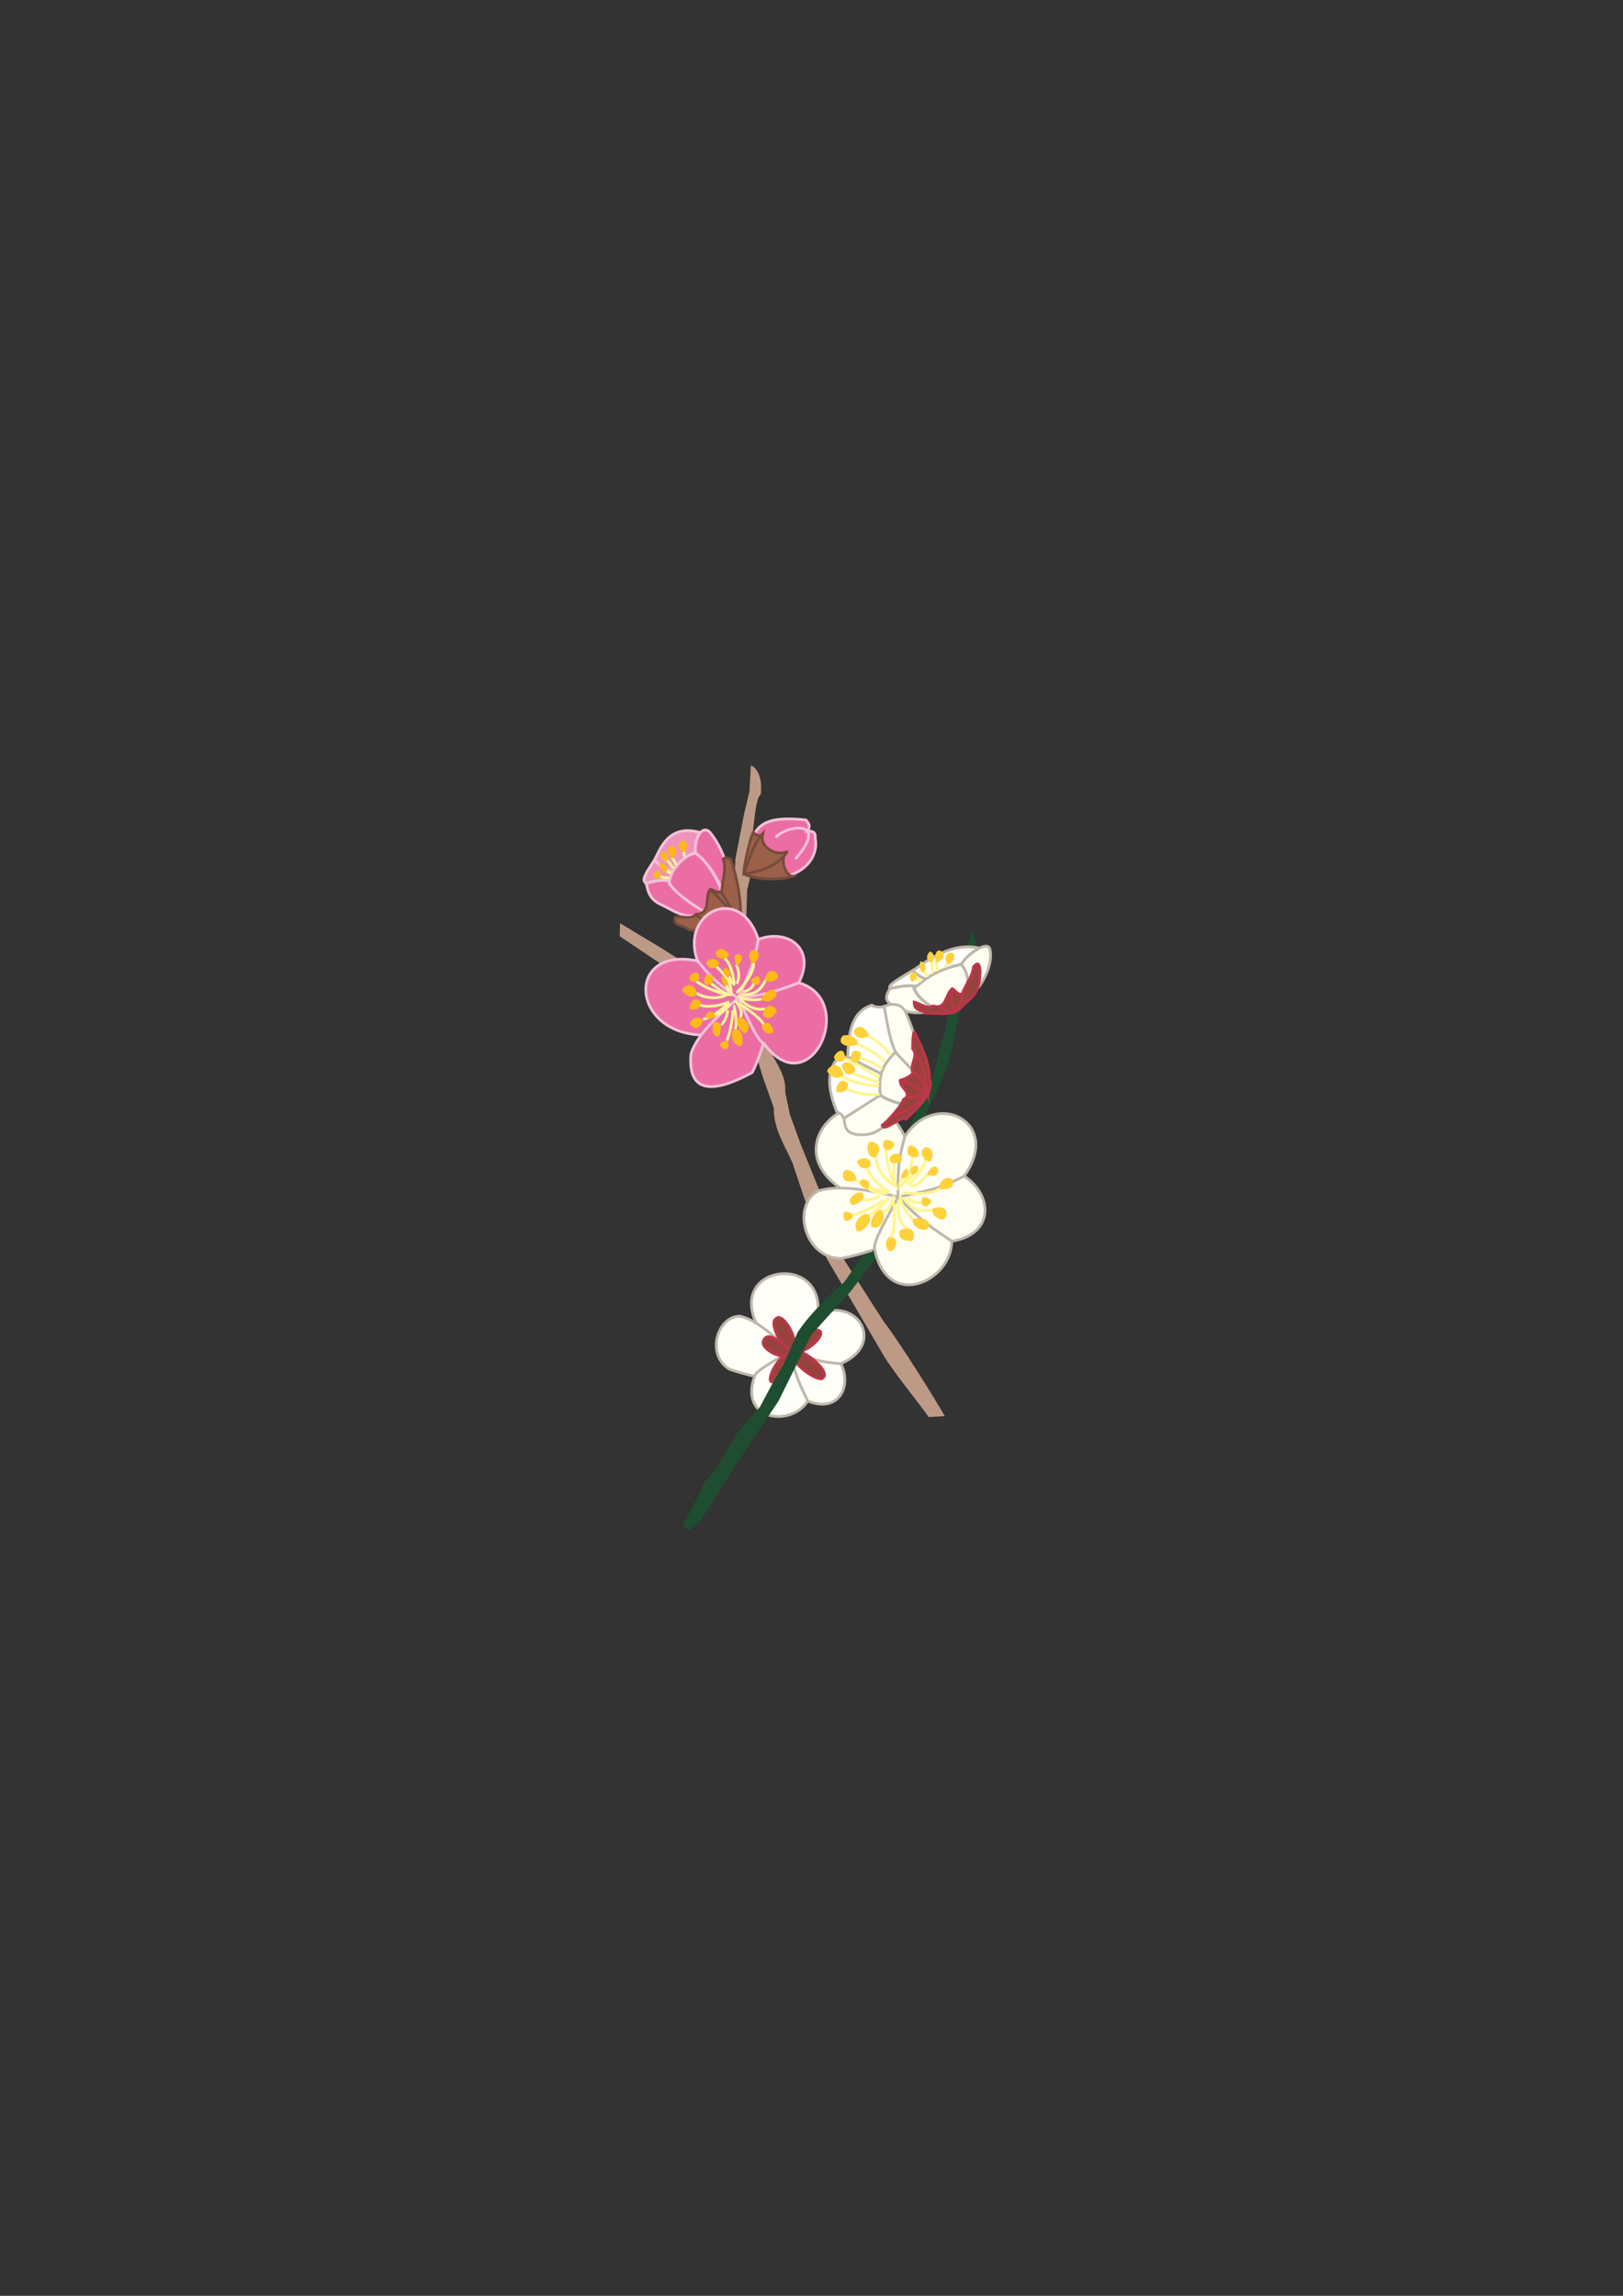 <?xml version="1.0" encoding="utf-8"?>
<!-- Created by UniConvertor 2.0rc4 (https://sk1project.net/) -->
<svg xmlns="http://www.w3.org/2000/svg" height="841.89pt" viewBox="0 0 595.276 841.89" width="595.276pt" version="1.1" xmlns:xlink="http://www.w3.org/1999/xlink" id="56f1f351-f613-11ea-b49a-dcc15c148e23">

<rect x="0" y="0" width="595.276" height="841.89" fill="#333333" stroke="none"/>

<g>
	<g>
		<path style="fill:#bd9a86;" d="M 340.622,519.657 C 338.03,515.769 326.51,501.657 323.702,496.401 L 303.254,461.553 294.974,439.305 290.654,426.417 C 287.414,419.217 283.67,413.673 283.814,406.257 L 279.998,395.601 277.118,386.241 269.63,370.401 255.734,364.065 245.078,355.281 227.294,343.329 227.438,338.577 242.27,347.505 258.038,357.441 266.678,361.473 C 269.774,355.713 269.27,348.297 268.766,342.825 L 269.198,330.369 269.702,315.105 272.942,298.329 274.886,290.265 275.39,280.689 C 275.39,280.689 279.926,281.985 279.062,291.345 276.83,292.641 276.686,304.233 275.678,306.537 L 275.462,320.433 274.022,326.409 273.734,336.489 C 276.542,343.329 274.454,358.521 273.086,362.121 L 276.398,369.609 283.598,387.537 C 286.694,392.721 288.278,396.177 287.99,400.425 L 289.718,408.705 293.75,419.793 302.102,440.385 308.87,460.833 323.918,484.305 C 330.182,492.513 342.926,512.961 346.526,519.297 L 340.622,519.657 Z" />
		<g>
			<g>
				<g>
					<g>
						<g>
							<path style="fill:#f093bc;" d="M 239.966,315.537 C 242.27,311.217 245.15,302.001 256.886,305.313 255.158,307.113 254.798,311.217 255.086,312.945 251.918,313.881 248.102,316.545 246.95,319.713 246.446,319.641 242.702,317.913 239.966,315.537 L 239.966,315.537 Z" />
							<path style="stroke-miterlimit:10.433;stroke:#f6c1d9;stroke-width:1.008;stroke-linecap:square;fill:none;" d="M 239.966,315.537 C 242.27,311.217 245.15,302.001 256.886,305.313 255.158,307.113 254.798,311.217 255.086,312.945 251.918,313.881 248.102,316.545 246.95,319.713 246.446,319.641 242.702,317.913 239.966,315.537" />
						</g>
						<g>
							<path style="fill:#f093bc;" d="M 236.942,323.889 C 239.462,323.313 242.054,322.233 245.51,323.097 246.158,322.233 246.446,320.577 246.878,319.641 246.374,319.569 242.63,317.913 239.966,315.537 236.006,321.441 235.502,322.737 236.942,323.889 L 236.942,323.889 Z" />
							<path style="stroke-miterlimit:10.433;stroke:#f6c1d9;stroke-width:1.008;stroke-linecap:square;fill:none;" d="M 236.942,323.889 C 239.462,323.313 242.054,322.233 245.51,323.097 246.158,322.233 246.446,320.577 246.878,319.641 246.374,319.569 242.63,317.913 239.966,315.537 236.006,321.441 235.502,322.737 236.942,323.889 L 236.942,323.889" />
						</g>
					</g>
					<g>
						<path style="stroke-miterlimit:10.433;stroke:#f6c1d9;stroke-width:1.008;stroke-linecap:square;fill:#ec6da4;" d="M 265.382,330.729 C 270.566,327.777 266.534,312.369 260.27,305.097 257.03,302.145 254.366,308.841 255.158,312.873 262.358,318.705 266.03,327.633 265.382,330.729 L 265.382,330.729 Z" />
						<g>
							<path style="fill:#ec6da4;" d="M 259.91,335.121 C 252.998,336.633 250.19,335.841 245.726,333.393 241.694,331.089 238.094,330.873 237.086,323.961 239.534,323.385 242.126,322.305 245.654,323.169 L 245.438,324.033 C 249.326,328.569 254.438,331.737 259.91,335.121 L 259.91,335.121 Z" />
							<path style="stroke-miterlimit:10.433;stroke:#f6c1d9;stroke-width:1.008;stroke-linecap:square;fill:none;" d="M 259.91,335.121 C 252.998,336.633 250.19,335.841 245.726,333.393 241.694,331.089 238.094,330.873 237.086,323.961 239.534,323.385 242.126,322.305 245.654,323.169 L 245.438,324.033 C 249.326,328.569 254.438,331.737 259.91,335.121" />
						</g>
						<path style="stroke:#f6c1d9;stroke-width:1.008;stroke-miterlimit:10.433;fill:#ec6da4;" d="M 245.51,323.025 C 246.374,318.345 251.27,313.449 255.014,312.873 260.702,316.185 266.318,328.641 265.382,330.729 264.374,333.177 262.862,334.689 259.91,335.121 252.854,331.593 244.718,324.897 245.51,323.025 L 245.51,323.025 Z" />
					</g>
				</g>
				<g>
					<g>
						<path style="stroke-miterlimit:10.433;stroke:#fff69a;stroke-width:1.008;stroke-linecap:square;fill:none;" d="M 244.79,315.537 C 245.006,315.609 246.518,317.913 246.662,317.985" />
						<path style="stroke-miterlimit:10.433;stroke:#fff69a;stroke-width:1.008;stroke-linecap:square;fill:none;" d="M 242.414,321.441 C 243.35,321.801 243.926,321.945 244.934,321.873" />
						<path style="stroke-miterlimit:10.433;stroke:#fff69a;stroke-width:1.008;stroke-linecap:square;fill:none;" d="M 244.43,319.353 C 244.79,319.641 245.294,320.001 245.726,320.001" />
						<path style="stroke-miterlimit:10.433;stroke:#fff69a;stroke-width:1.008;stroke-linecap:square;fill:none;" d="M 246.734,314.817 C 247.094,315.249 247.814,316.545 247.814,316.761" />
						<path style="stroke:#fff69a;stroke-width:1.008;stroke-miterlimit:10.433;fill:none;" d="M 250.694,312.441 C 250.91,313.017 250.982,313.593 250.91,314.169" />
					</g>
					<g>
						<path style="fill:#fcb917;" d="M 246.662,314.961 C 245.006,313.737 243.638,309.201 247.454,310.641 248.246,311.649 248.606,312.369 246.662,314.961 L 246.662,314.961 Z" />
						<path style="fill:#fcb917;" d="M 242.126,316.545 C 243.638,316.617 245.366,317.625 244.502,319.641 243.422,321.009 240.902,316.185 242.126,316.545 L 242.126,316.545 Z" />
						<path style="fill:#fcb917;" d="M 242.486,312.369 C 243.566,311.793 245.942,313.665 244.862,315.609 243.782,315.969 241.55,315.177 242.486,312.369 L 242.486,312.369 Z" />
						<path style="fill:#fcb917;" d="M 250.55,308.193 L 250.55,308.193 C 251.99,308.049 252.782,311.217 250.766,312.513 249.11,311.793 247.598,309.057 250.55,308.193 L 250.55,308.193 Z" />
						<path style="fill:#fcb917;" d="M 241.766,319.281 C 240.11,319.281 238.67,321.081 240.398,321.873 241.694,322.449 243.062,322.305 241.766,319.281 L 241.766,319.281 Z" />
					</g>
				</g>
			</g>
			<g>
				<path style="stroke-miterlimit:10.433;stroke:#764c3c;stroke-width:1.008;stroke-linecap:square;fill:#9c604a;" d="M 255.302,335.265 C 260.99,335.049 258.398,329.145 260.414,326.121 261.854,326.337 263.438,327.921 264.734,326.769 264.95,322.737 266.534,318.849 265.238,314.961 266.174,314.169 267.11,314.745 267.974,314.961 270.782,323.097 272.222,331.809 271.502,340.737 267.686,343.761 255.734,341.745 252.494,340.809 250.694,339.153 246.59,339.657 247.67,336.273 250.19,335.913 253.574,337.353 255.302,335.265 L 255.302,335.265 Z" />
				<g>
					<path style="stroke:#764c3c;stroke-width:1.008;stroke-miterlimit:10.433;fill:none;" d="M 264.374,326.913 C 266.75,330.513 270.134,336.129 271.286,341.241 268.766,333.105 260.342,326.121 260.342,326.121" />
					<path style="stroke:#764c3c;stroke-width:1.008;stroke-miterlimit:10.433;fill:none;" d="M 270.71,341.169 C 262.862,339.801 254.726,336.057 255.374,335.265" />
				</g>
			</g>
		</g>
		<g>
			<g>
				<path style="stroke:#f6c1d9;stroke-width:1.008;stroke-miterlimit:10.433;fill:#ec6da4;" d="M 255.878,352.401 C 229.526,346.857 231.11,378.609 257.246,379.545 261.71,376.521 270.422,368.097 270.71,366.081 266.966,361.473 258.254,352.401 255.878,352.401 L 255.878,352.401 Z" />
				<path style="stroke:#f6c1d9;stroke-width:1.008;stroke-miterlimit:10.433;fill:#ec6da4;" d="M 270.71,366.009 C 263.438,372.345 255.734,379.329 253.43,386.457 252.566,396.249 256.166,404.025 275.894,393.297 277.766,389.625 280.142,382.569 280.07,382.497 277.19,376.233 273.446,367.737 270.71,366.009 L 270.71,366.009 Z" />
				<path style="stroke:#f6c1d9;stroke-width:1.008;stroke-miterlimit:10.433;fill:#ec6da4;" d="M 270.71,366.009 C 274.166,373.137 277.766,381.777 280.07,382.497 297.062,405.825 314.846,366.729 292.958,360.393 285.47,361.545 280.718,362.193 270.71,366.009 L 270.71,366.009 Z" />
				<path style="stroke:#f6c1d9;stroke-width:1.008;stroke-miterlimit:10.433;fill:#ec6da4;" d="M 270.71,366.009 C 278.63,365.073 283.31,364.137 292.958,360.393 299.51,347.649 288.638,340.449 278.126,344.481 275.174,350.745 271.574,356.001 270.71,366.009 L 270.71,366.009 Z" />
				<path style="stroke:#f6c1d9;stroke-width:1.008;stroke-miterlimit:10.433;fill:#ec6da4;" d="M 255.878,352.401 C 259.982,357.297 261.854,359.817 270.71,366.081 274.742,356.937 276.326,354.561 278.126,344.481 271.358,323.529 249.182,334.833 255.878,352.401 L 255.878,352.401 Z" />
			</g>
			<g>
				<g>
					<path style="stroke:#fff69a;stroke-width:1.008;stroke-miterlimit:10.433;fill:none;" d="M 257.822,373.713 C 260.774,373.713 267.254,368.169 267.398,367.665" />
					<path style="stroke:#fff69a;stroke-width:1.008;stroke-miterlimit:10.433;fill:none;" d="M 255.518,364.137 C 257.462,365.793 263.222,366.801 266.678,364.713" />
					<path style="stroke:#fff69a;stroke-width:1.008;stroke-miterlimit:10.433;fill:none;" d="M 256.814,368.529 L 256.814,368.529 C 259.55,369.753 265.67,368.457 267.47,367.305" />
					<path style="stroke:#fff69a;stroke-width:1.008;stroke-miterlimit:10.433;fill:none;" d="M 262.43,372.057 L 262.43,372.057 C 264.518,371.985 267.254,369.105 267.542,368.169" />
					<path style="stroke:#fff69a;stroke-width:1.008;stroke-miterlimit:10.433;fill:none;" d="M 264.518,375.873 C 265.958,374.433 266.75,372.201 266.894,370.401" />
					<path style="stroke:#fff69a;stroke-width:1.008;stroke-miterlimit:10.433;fill:none;" d="M 266.606,381.561 C 267.758,379.113 269.198,371.481 268.55,370.473" />
					<path style="stroke:#fff69a;stroke-width:1.008;stroke-miterlimit:10.433;fill:none;" d="M 269.558,377.385 C 270.638,375.729 269.342,368.745 269.126,368.673" />
					<path style="stroke:#fff69a;stroke-width:1.008;stroke-miterlimit:10.433;fill:none;" d="M 271.502,373.065 L 271.502,373.065 C 272.942,370.689 269.846,367.161 269.558,366.801" />
					<path style="stroke:#fff69a;stroke-width:1.008;stroke-miterlimit:10.433;fill:none;" d="M 280.142,375.657 C 278.486,372.777 271.646,368.097 270.638,368.097" />
					<path style="stroke:#fff69a;stroke-width:1.008;stroke-miterlimit:10.433;fill:none;" d="M 280.646,369.969 C 277.478,370.617 274.166,369.249 271.502,366.369" />
					<path style="stroke:#fff69a;stroke-width:1.008;stroke-miterlimit:10.433;fill:none;" d="M 279.35,366.369 C 277.046,366.945 271.646,366.729 270.782,365.001" />
					<path style="stroke:#fff69a;stroke-width:1.008;stroke-miterlimit:10.433;fill:none;" d="M 280.79,359.385 C 279.35,362.337 277.478,365.145 271.646,364.713" />
					<path style="stroke:#fff69a;stroke-width:1.008;stroke-miterlimit:10.433;fill:none;" d="M 276.398,353.121 C 276.83,356.649 271.286,363.489 270.062,363.993" />
					<path style="stroke:#fff69a;stroke-width:1.008;stroke-miterlimit:10.433;fill:none;" d="M 270.35,354.129 C 269.558,352.977 272.15,357.153 270.206,360.753" />
					<path style="stroke:#fff69a;stroke-width:1.008;stroke-miterlimit:10.433;fill:none;" d="M 265.67,351.465 C 267.974,352.545 269.774,360.393 269.054,361.329" />
					<path style="stroke:#fff69a;stroke-width:1.008;stroke-miterlimit:10.433;fill:none;" d="M 267.398,358.089 L 267.398,358.089 C 267.974,358.809 268.262,360.321 268.262,361.113" />
					<path style="stroke:#fff69a;stroke-width:1.008;stroke-miterlimit:10.433;fill:none;" d="M 262.79,354.489 L 262.79,354.489 C 264.734,356.289 268.262,359.745 268.19,364.137" />
					<path style="stroke:#fff69a;stroke-width:1.008;stroke-miterlimit:10.433;fill:none;" d="M 266.462,361.329 L 266.462,361.329 267.542,363.705" />
					<path style="stroke:#fff69a;stroke-width:1.008;stroke-miterlimit:10.433;fill:none;" d="M 260.846,360.681 C 262.718,361.977 264.662,363.921 267.542,364.785" />
					<path style="stroke:#fff69a;stroke-width:1.008;stroke-miterlimit:10.433;fill:none;" d="M 255.518,359.889 C 257.462,361.617 265.238,365.217 268.622,364.641" />
					<path style="stroke:#fff69a;stroke-width:1.008;stroke-miterlimit:10.433;fill:none;" d="M 276.326,360.537 C 276.47,362.265 273.302,363.993 272.51,363.489" />
				</g>
				<g>
					<path style="fill:#fcb917;" d="M 264.95,358.233 C 266.318,358.521 267.614,359.673 266.462,361.401 265.382,362.409 263.87,357.657 264.95,358.233 L 264.95,358.233 Z" />
					<path style="fill:#fcb917;" d="M 250.19,363.273 C 250.19,362.049 254.078,359.097 255.59,364.137 255.086,365.649 252.638,366.441 250.19,363.273 L 250.19,363.273 Z" />
					<path style="fill:#fcb917;" d="M 252.926,369.969 C 252.71,368.313 254.654,364.713 257.03,367.449 257.03,369.825 255.446,370.617 252.926,369.969 L 252.926,369.969 Z" />
					<path style="fill:#fcb917;" d="M 253.214,375.657 L 253.214,375.657 C 252.566,374.217 255.662,372.129 257.75,373.929 257.678,375.945 255.374,378.609 253.214,375.657 L 253.214,375.657 Z" />
					<path style="fill:#fcb917;" d="M 259.118,373.353 L 259.118,373.353 C 257.822,372.057 261.206,369.177 262.574,372.705 261.71,373.209 260.63,374.001 259.118,373.353 L 259.118,373.353 Z" />
					<path style="fill:#fcb917;" d="M 262.07,374.865 C 260.702,376.377 261.062,380.913 263.798,379.833 264.878,377.241 264.662,374.217 262.07,374.865 L 262.07,374.865 Z" />
					<path style="fill:#fcb917;" d="M 263.942,382.929 C 264.59,384.801 266.966,385.593 267.254,383.433 267.398,381.921 266.606,380.553 263.942,382.929 L 263.942,382.929 Z" />
					<path style="fill:#fcb917;" d="M 268.622,377.889 C 267.974,380.769 268.982,383.145 271.646,383.721 273.374,382.209 272.006,375.441 268.622,377.889 L 268.622,377.889 Z" />
					<path style="fill:#fcb917;" d="M 273.302,379.041 L 273.302,379.041 C 271.718,378.609 269.99,375.585 270.35,373.569 271.214,371.553 277.19,375.801 273.302,379.041 L 273.302,379.041 Z" />
					<path style="fill:#fcb917;" d="M 279.422,376.161 C 279.35,378.249 282.446,380.337 283.742,378.177 283.742,378.177 282.662,372.777 279.422,376.161 L 279.422,376.161 Z" />
					<path style="fill:#fcb917;" d="M 279.71,372.201 C 281.006,373.785 283.094,374.073 284.966,370.761 283.814,368.385 280.646,367.521 279.71,372.201 L 279.71,372.201 Z" />
					<path style="fill:#fcb917;" d="M 279.278,366.441 C 279.998,364.065 283.886,360.825 284.894,364.713 284.174,366.801 281.006,368.169 279.278,366.441 L 279.278,366.441 Z" />
					<path style="fill:#fcb917;" d="M 280.358,359.169 C 281.006,356.793 283.166,354.561 285.11,357.153 286.622,359.385 281.582,361.113 280.358,359.169 L 280.358,359.169 Z" />
					<path style="fill:#fcb917;" d="M 276.614,353.337 C 275.03,353.193 273.59,349.521 276.326,348.225 278.27,348.729 279.494,350.241 276.614,353.337 L 276.614,353.337 Z" />
					<path style="fill:#fcb917;" d="M 270.35,354.129 C 269.126,352.761 268.622,348.513 271.79,350.385 272.294,351.465 272.51,352.113 270.35,354.129 L 270.35,354.129 Z" />
					<path style="fill:#fcb917;" d="M 252.782,358.809 C 252.926,357.153 256.31,355.065 256.382,358.161 257.102,359.457 254.366,361.545 252.782,358.809 L 252.782,358.809 Z" />
					<path style="fill:#fcb917;" d="M 258.326,360.465 C 257.966,359.169 258.902,355.785 261.638,358.161 261.926,360.105 259.91,362.409 258.326,360.465 L 258.326,360.465 Z" />
					<path style="fill:#fcb917;" d="M 259.046,353.337 C 259.046,351.681 262.718,350.817 263.726,353.049 263.366,354.561 260.846,356.577 259.046,353.337 L 259.046,353.337 Z" />
					<path style="fill:#fcb917;" d="M 262.502,349.305 L 262.502,349.305 C 263.222,347.649 265.886,347.217 267.398,350.241 267.254,351.753 262.718,352.545 262.502,349.305 L 262.502,349.305 Z" />
					<path style="fill:#fcb917;" d="M 265.814,354.921 C 266.822,354.561 268.694,356.649 267.398,358.161 266.318,358.377 264.518,357.297 265.814,354.921 L 265.814,354.921 Z" />
					<path style="fill:#fcb917;" d="M 275.39,359.385 C 276.038,361.185 278.486,362.049 278.774,359.889 278.846,358.377 278.126,356.937 275.39,359.385 L 275.39,359.385 Z" />
				</g>
			</g>
		</g>
		<g>
			<g>
				<path style="stroke-miterlimit:10.433;stroke:#f6c1d9;stroke-width:1.008;stroke-linecap:square;fill:#ec6da4;" d="M 295.622,300.705 C 276.182,298.617 275.75,304.665 272.87,320.505 290.87,325.761 300.734,316.329 299.006,307.401 299.15,305.673 298.718,304.665 296.054,304.809 297.494,303.081 296.558,301.785 295.622,300.705 L 295.622,300.705 Z" />
				<path style="stroke-miterlimit:10.433;stroke:#f6c1d9;stroke-width:1.008;stroke-linecap:square;fill:none;" d="M 284.822,306.753 C 289.646,302.217 303.758,300.993 292.022,314.673" />
			</g>
			<g>
				<path style="stroke-miterlimit:10.433;stroke:#764c3c;stroke-width:1.008;stroke-linecap:square;fill:#9c604a;" d="M 272.87,320.505 C 277.622,322.809 286.694,322.737 290.582,321.369 288.062,321.081 285.542,314.529 288.926,312.225 285.11,314.097 278.558,311.145 279.71,305.889 278.702,307.041 276.614,306.033 276.398,305.097 274.886,307.401 272.222,320.793 272.87,320.505 L 272.87,320.505 Z" />
				<path style="stroke:#764c3c;stroke-width:1.008;stroke-miterlimit:10.433;fill:none;" d="M 288.854,312.153 C 285.614,317.121 279.926,319.425 272.87,320.505 275.03,313.953 276.974,308.337 279.71,305.889" />
			</g>
		</g>
	</g>
	<g>
		<g>
			<g>
				<path style="stroke:#beb7ab;stroke-width:1.008;stroke-miterlimit:10.433;fill:#fffef8;" d="M 299.942,482.145 C 302.606,459.537 267.326,463.713 277.406,485.313 280.286,488.841 287.99,495.537 289.718,495.609 293.318,492.081 300.086,484.089 299.942,482.145 L 299.942,482.145 Z" />
				<path style="stroke:#beb7ab;stroke-width:1.008;stroke-miterlimit:10.433;fill:#fffef8;" d="M 289.79,495.609 C 284.03,489.993 277.55,484.017 271.358,482.649 263.078,482.721 258.83,496.689 267.398,502.017 270.566,503.241 276.686,504.753 276.758,504.681 281.726,501.801 288.566,497.985 289.79,495.609 L 289.79,495.609 Z" />
				<path style="stroke:#beb7ab;stroke-width:1.008;stroke-miterlimit:10.433;fill:#fffef8;" d="M 289.79,495.609 C 284.03,498.993 277.19,502.665 276.758,504.681 270.926,520.881 290.078,523.545 296.27,513.753 294.758,507.633 293.822,503.673 289.79,495.609 L 289.79,495.609 Z" />
				<path style="stroke:#beb7ab;stroke-width:1.008;stroke-miterlimit:10.433;fill:#fffef8;" d="M 289.79,495.609 C 291.23,502.161 292.382,505.977 296.27,513.753 307.358,518.361 312.614,508.641 308.438,500.073 302.894,498.129 298.214,495.537 289.79,495.609 L 289.79,495.609 Z" />
				<path style="stroke:#beb7ab;stroke-width:1.008;stroke-miterlimit:10.433;fill:#fffef8;" d="M 299.942,482.145 C 296.27,485.889 294.254,487.689 289.718,495.609 297.638,498.201 299.726,499.425 308.366,500.073 325.358,492.801 314.198,475.089 299.942,482.145 L 299.942,482.145 Z" />
			</g>
			<g>
				<path style="stroke:#bc3649;stroke-width:1.008;stroke-miterlimit:10.433;fill:#98423d;" d="M 284.606,483.585 C 287.126,480.705 293.894,492.369 290.654,495.753 287.846,496.473 281.654,485.097 284.606,483.585 L 284.606,483.585 Z" />
				<path style="stroke:#bc3649;stroke-width:1.008;stroke-miterlimit:10.433;fill:#98423d;" d="M 290.654,495.825 C 288.782,494.673 281.798,486.897 279.998,491.721 278.702,494.745 288.062,499.785 290.654,495.825 L 290.654,495.825 Z" />
				<path style="stroke:#bc3649;stroke-width:1.008;stroke-miterlimit:10.433;fill:#98423d;" d="M 282.734,506.625 C 281.294,504.969 286.046,496.041 290.654,495.825 292.67,497.193 288.566,508.785 282.734,506.625 L 282.734,506.625 Z" />
				<path style="stroke:#bc3649;stroke-width:1.008;stroke-miterlimit:10.433;fill:#98423d;" d="M 301.814,505.329 C 300.446,507.201 289.358,499.785 290.654,495.681 292.094,492.801 305.342,502.665 301.814,505.329 L 301.814,505.329 Z" />
				<path style="stroke:#bc3649;stroke-width:1.008;stroke-miterlimit:10.433;fill:#98423d;" d="M 300.806,488.193 C 302.534,490.065 295.262,496.905 290.582,495.825 289.646,493.089 297.422,485.457 300.806,488.193 L 300.806,488.193 Z" />
			</g>
		</g>
		<path style="fill:#1e4e2f;" d="M 287.414,500.361 L 292.598,488.481 C 298.07,480.345 305.558,474.081 309.806,469.977 L 319.454,455.865 328.238,427.929 334.142,412.305 342.35,394.089 347.462,374.289 349.478,363.561 349.478,359.385 351.278,356.361 353.582,350.457 356.822,341.313 358.334,347.073 352.574,368.241 349.406,383.505 C 347.534,391.785 346.598,393.801 342.062,403.449 L 338.894,410.145 336.95,416.049 332.702,426.993 325.358,450.033 322.478,460.041 319.454,463.713 311.966,473.577 297.566,489.489 285.542,513.753 270.566,536.145 261.134,550.977 257.102,557.601 252.854,561.129 250.478,559.545 255.446,549.897 258.11,543.921 262.43,539.025 270.71,525.057 278.702,515.985 282.95,507.993 287.414,500.361 Z" />
		<g>
			<g>
				<g>
					<path style="stroke-miterlimit:10.433;stroke:#beb7ab;stroke-width:1.008;stroke-linecap:square;fill:#fffef2;" d="M 335.294,362.337 C 341.054,357.225 344.87,355.497 352.574,353.625 356.606,357.945 354.95,364.713 352.358,367.161 349.478,368.889 344.726,370.761 343.862,370.617 340.118,368.169 336.59,365.793 335.294,362.337 L 335.294,362.337 Z" />
					<g>
						<path style="fill:#fffffd;" d="M 326.51,362.409 C 329.462,361.905 332.918,361.041 336.086,361.617 337.31,360.969 338.606,359.673 339.614,358.953 339.11,358.881 336.158,357.657 334.79,355.857 326.942,360.537 325.646,361.545 326.51,362.409 L 326.51,362.409 Z" />
						<path style="stroke-miterlimit:10.433;stroke:#beb7ab;stroke-width:1.008;stroke-linecap:square;fill:none;" d="M 326.51,362.409 C 329.462,361.905 332.918,361.041 336.086,361.617 337.31,360.969 338.606,359.673 339.614,358.953 339.11,358.881 336.158,357.657 334.79,355.857 326.942,360.537 325.646,361.545 326.51,362.409 L 326.51,362.409" />
					</g>
					<path style="stroke-miterlimit:10.433;stroke:#beb7ab;stroke-width:1.008;stroke-linecap:square;fill:#fffef2;" d="M 352.358,367.161 C 359.558,364.785 365.03,352.977 362.87,347.505 361.214,345.273 354.23,350.529 352.502,353.625 356.534,358.017 354.878,364.785 352.358,367.161 L 352.358,367.161 Z" />
					<g>
						<path style="fill:#fffef2;" d="M 343.79,370.689 C 335.438,371.985 332.99,371.409 329.75,369.609 326.87,367.953 323.198,367.881 326.366,362.553 329.462,361.977 332.846,361.113 335.942,361.761 L 335.15,362.481 C 336.518,365.865 340.046,368.241 343.79,370.689 L 343.79,370.689 Z" />
						<path style="stroke-miterlimit:10.433;stroke:#beb7ab;stroke-width:1.008;stroke-linecap:square;fill:none;" d="M 343.79,370.689 C 335.438,371.985 332.99,371.409 329.75,369.609 326.87,367.953 323.198,367.881 326.366,362.553 329.462,361.977 332.846,361.113 335.942,361.761 L 335.15,362.481 C 336.518,365.865 340.046,368.241 343.79,370.689" />
					</g>
					<g>
						<path style="fill:#fffffd;" d="M 334.862,355.857 C 339.974,352.473 348.758,345.345 359.198,347.649 356.174,349.089 353.294,352.257 352.574,353.553 348.542,354.417 342.926,356.505 339.614,358.953 339.11,358.881 336.158,357.657 334.862,355.857 L 334.862,355.857 Z" />
						<path style="stroke-miterlimit:10.433;stroke:#beb7ab;stroke-width:1.008;stroke-linecap:square;fill:none;" d="M 334.862,355.857 C 339.974,352.473 348.758,345.345 359.198,347.649 356.174,349.089 353.294,352.257 352.574,353.553 348.542,354.417 342.926,356.505 339.614,358.953 339.11,358.881 336.158,357.657 334.862,355.857" />
					</g>
				</g>
				<g>
					<g>
						<path style="stroke-miterlimit:10.433;stroke:#fff58d;stroke-width:1.008;stroke-linecap:square;fill:none;" d="M 338.966,356.433 C 339.11,356.865 339.758,357.513 340.118,357.729" />
						<path style="stroke-miterlimit:10.433;stroke:#fff58d;stroke-width:1.008;stroke-linecap:square;fill:none;" d="M 347.678,353.409 C 347.534,353.913 347.174,353.913 346.886,354.273" />
						<path style="stroke-miterlimit:10.433;stroke:#fff58d;stroke-width:1.008;stroke-linecap:square;fill:none;" d="M 336.158,358.737 C 336.302,359.169 337.31,359.313 337.67,359.529" />
						<path style="stroke-miterlimit:10.433;stroke:#fff58d;stroke-width:1.008;stroke-linecap:square;fill:none;" d="M 341.63,352.905 C 341.558,353.481 342.278,356.217 341.99,356.577" />
						<path style="stroke-miterlimit:10.433;stroke:#fff58d;stroke-width:1.008;stroke-linecap:square;fill:none;" d="M 343.43,353.049 C 343.574,354.417 343.79,355.065 343.718,355.713" />
					</g>
					<g>
						<path style="fill:#ffd13b;" d="M 343.43,353.121 C 342.494,351.249 343.214,346.497 346.022,349.521 346.382,350.817 346.382,351.609 343.43,353.121 L 343.43,353.121 Z" />
						<path style="fill:#ffd13b;" d="M 338.03,352.617 C 339.326,353.337 340.406,354.993 338.678,356.505 337.166,357.225 336.95,351.681 338.03,352.617 L 338.03,352.617 Z" />
						<path style="fill:#ffd13b;" d="M 341.054,348.945 C 342.206,348.945 343.574,351.609 341.702,352.905 340.55,352.761 338.894,351.105 341.054,348.945 L 341.054,348.945 Z" />
						<path style="fill:#ffd13b;" d="M 349.406,349.449 L 349.406,349.449 C 350.702,350.025 349.982,353.337 347.606,353.481 346.382,352.113 346.166,349.017 349.406,349.449 L 349.406,349.449 Z" />
						<path style="fill:#ffd13b;" d="M 335.798,356.721 L 335.798,356.721 C 336.878,357.153 336.302,359.817 334.358,359.961 333.422,358.881 333.278,356.361 335.798,356.721 L 335.798,356.721 Z" />
					</g>
				</g>
			</g>
			<g>
				<path style="stroke-miterlimit:10.433;stroke:#bc3649;stroke-width:1.008;stroke-linecap:square;fill:#98423d;" d="M 342.206,368.889 C 347.174,370.401 346.67,364.641 349.262,362.553 350.486,363.201 351.35,365.073 352.862,364.425 354.23,361.041 356.75,357.873 357.038,354.633 358.118,353.121 359.27,352.689 359.486,355.929 359.414,363.777 357.11,365.361 353.222,368.529 350.414,372.993 344.294,371.481 339.254,371.553 338.606,370.257 335.15,370.977 335.294,367.449 337.598,368.025 340.046,370.185 342.206,368.889 L 342.206,368.889 Z" />
				<g>
					<path style="stroke:#bc3649;stroke-width:1.008;stroke-miterlimit:10.433;fill:none;" d="M 352.862,364.353 C 353.582,366.729 351.71,368.889 349.91,371.121 349.19,368.025 348.758,364.785 349.262,362.553" />
					<path style="stroke:#bc3649;stroke-width:1.008;stroke-miterlimit:10.433;fill:none;" d="M 349.982,371.121 C 346.454,370.905 345.446,369.969 344.942,369.033" />
				</g>
			</g>
		</g>
		<g>
			<g>
				<path style="stroke:#beb7ab;stroke-width:1.008;stroke-miterlimit:10.433;fill:#fffef2;" d="M 331.838,416.841 C 319.382,389.481 282.302,418.209 308.438,435.849 314.054,437.865 327.374,440.097 329.39,439.017 330.974,432.609 333.35,418.929 331.838,416.841 L 331.838,416.841 Z" />
				<path style="stroke:#beb7ab;stroke-width:1.008;stroke-miterlimit:10.433;fill:#fffef2;" d="M 329.462,438.945 C 318.95,436.497 307.646,434.193 299.726,436.857 290.366,442.545 295.19,461.337 308.366,461.481 312.974,460.761 320.822,458.241 320.822,458.169 324.566,451.473 329.606,442.473 329.462,438.945 L 329.462,438.945 Z" />
				<path style="stroke:#beb7ab;stroke-width:1.008;stroke-miterlimit:10.433;fill:#fffef2;" d="M 329.462,438.945 C 325.286,446.721 319.958,455.577 320.822,458.169 325.358,480.489 348.83,470.337 349.118,455.145 343.214,449.169 339.398,445.353 329.462,438.945 L 329.462,438.945 Z" />
				<path style="stroke:#beb7ab;stroke-width:1.008;stroke-miterlimit:10.433;fill:#fffef2;" d="M 329.462,438.945 C 335.438,445.353 339.47,448.881 349.118,455.145 364.886,452.625 364.166,438.081 353.582,431.241 346.022,432.753 338.894,433.041 329.462,438.945 L 329.462,438.945 Z" />
				<path style="stroke:#beb7ab;stroke-width:1.008;stroke-miterlimit:10.433;fill:#fffef2;" d="M 331.838,416.841 C 330.11,423.537 329.102,426.849 329.39,439.017 340.118,436.569 343.358,436.497 353.582,431.313 367.91,411.585 343.142,399.129 331.838,416.841 L 331.838,416.841 Z" />
			</g>
			<g>
				<g>
					<path style="stroke:#fff58d;stroke-width:1.008;stroke-miterlimit:10.433;fill:none;" d="M 313.982,432.681 C 315.926,435.201 325.214,437.289 325.718,437.145" />
					<path style="stroke:#fff58d;stroke-width:1.008;stroke-miterlimit:10.433;fill:none;" d="M 321.326,424.329 C 321.11,427.065 323.99,432.897 328.166,434.553" />
					<path style="stroke:#fff58d;stroke-width:1.008;stroke-miterlimit:10.433;fill:none;" d="M 318.158,428.289 L 318.158,428.289 C 318.734,431.457 324.062,436.137 326.222,436.929" />
					<path style="stroke:#fff58d;stroke-width:1.008;stroke-miterlimit:10.433;fill:none;" d="M 318.518,435.705 L 318.518,435.705 C 319.958,437.361 324.422,437.937 325.358,437.577" />
					<path style="stroke:#fff58d;stroke-width:1.008;stroke-miterlimit:10.433;fill:none;" d="M 316.43,440.025 C 318.662,440.313 321.182,439.521 322.838,438.441" />
					<path style="stroke:#fff58d;stroke-width:1.008;stroke-miterlimit:10.433;fill:none;" d="M 312.758,445.641 C 315.71,444.993 323.486,441.177 323.99,440.025" />
					<path style="stroke:#fff58d;stroke-width:1.008;stroke-miterlimit:10.433;fill:none;" d="M 318.446,445.497 C 320.606,445.281 326.078,439.521 325.934,439.233" />
					<path style="stroke:#fff58d;stroke-width:1.008;stroke-miterlimit:10.433;fill:none;" d="M 323.63,444.417 L 323.63,444.417 C 326.654,443.985 327.806,439.017 327.878,438.369" />
					<path style="stroke:#fff58d;stroke-width:1.008;stroke-miterlimit:10.433;fill:none;" d="M 327.014,453.849 C 328.454,450.393 328.094,441.105 327.518,440.313" />
					<path style="stroke:#fff58d;stroke-width:1.008;stroke-miterlimit:10.433;fill:none;" d="M 332.486,450.609 C 329.822,448.161 328.814,444.273 329.678,439.881" />
					<path style="stroke:#fff58d;stroke-width:1.008;stroke-miterlimit:10.433;fill:none;" d="M 334.79,447.081 C 332.846,445.353 329.39,440.241 330.326,438.369" />
					<path style="stroke:#fff58d;stroke-width:1.008;stroke-miterlimit:10.433;fill:none;" d="M 341.99,443.697 C 338.318,444.201 334.646,444.489 331.19,438.945" />
					<path style="stroke:#fff58d;stroke-width:1.008;stroke-miterlimit:10.433;fill:none;" d="M 344.87,435.705 C 341.99,438.297 332.27,437.865 330.974,437.145" />
					<path style="stroke:#fff58d;stroke-width:1.008;stroke-miterlimit:10.433;fill:none;" d="M 339.902,430.953 C 340.406,429.441 338.39,434.481 333.926,435.057" />
					<path style="stroke:#fff58d;stroke-width:1.008;stroke-miterlimit:10.433;fill:none;" d="M 339.254,424.977 C 339.83,427.641 333.998,434.409 332.774,434.409" />
					<path style="stroke:#fff58d;stroke-width:1.008;stroke-miterlimit:10.433;fill:none;" d="M 334.43,430.953 L 334.43,430.953 C 334.07,431.889 333.062,433.185 332.27,433.617" />
					<path style="stroke:#fff58d;stroke-width:1.008;stroke-miterlimit:10.433;fill:none;" d="M 334.718,424.401 L 334.718,424.401 C 334.286,427.281 333.638,432.681 329.678,435.489" />
					<path style="stroke:#fff58d;stroke-width:1.008;stroke-miterlimit:10.433;fill:none;" d="M 330.974,432.249 L 330.974,432.249 329.606,434.625" />
					<path style="stroke:#fff58d;stroke-width:1.008;stroke-miterlimit:10.433;fill:none;" d="M 327.878,426.705 C 327.878,429.153 327.446,432.177 328.67,435.345" />
					<path style="stroke:#fff58d;stroke-width:1.008;stroke-miterlimit:10.433;fill:none;" d="M 325.07,421.449 C 324.854,424.329 326.654,433.617 329.462,436.209" />
					<path style="stroke:#fff58d;stroke-width:1.008;stroke-miterlimit:10.433;fill:none;" d="M 338.174,440.601 C 336.662,441.825 333.134,440.097 332.99,439.017" />
				</g>
				<g>
					<path style="fill:#ffd13b;" d="M 332.774,428.793 C 333.35,430.161 333.134,432.105 330.902,432.177 329.246,431.889 332.558,427.353 332.774,428.793 L 332.774,428.793 Z" />
					<path style="fill:#ffd13b;" d="M 336.302,427.425 C 337.31,428.001 336.662,431.025 334.43,430.881 333.638,430.017 333.35,427.713 336.302,427.425 L 336.302,427.425 Z" />
					<g>
						<path style="fill:#ffd13b;" d="M 318.59,418.929 C 319.598,418.065 324.782,419.577 321.326,424.329 319.598,424.833 317.294,423.177 318.59,418.929 L 318.59,418.929 Z" />
						<path style="fill:#ffd13b;" d="M 314.27,425.841 C 315.566,424.401 320.102,423.897 319.166,427.713 317.078,429.225 315.278,428.433 314.27,425.841 L 314.27,425.841 Z" />
						<path style="fill:#ffd13b;" d="M 309.374,429.729 L 309.374,429.729 C 310.238,428.073 314.198,429.513 313.982,432.609 312.038,433.905 308.15,433.545 309.374,429.729 L 309.374,429.729 Z" />
						<path style="fill:#ffd13b;" d="M 315.35,433.617 L 315.35,433.617 C 315.638,431.457 320.462,432.609 318.302,436.137 317.222,435.705 315.782,435.273 315.35,433.617 L 315.35,433.617 Z" />
						<path style="fill:#ffd13b;" d="M 315.926,437.217 C 313.622,436.929 309.878,440.169 312.686,441.897 315.638,441.249 318.23,439.017 315.926,437.217 L 315.926,437.217 Z" />
						<path style="fill:#ffd13b;" d="M 309.95,444.201 C 308.654,445.857 309.518,448.665 311.606,447.441 313.118,446.505 313.838,444.921 309.95,444.201 L 309.95,444.201 Z" />
						<path style="fill:#ffd13b;" d="M 317.51,445.065 C 314.486,446.217 312.974,448.737 314.27,451.545 316.718,452.049 321.902,446.289 317.51,445.065 L 317.51,445.065 Z" />
						<path style="fill:#ffd13b;" d="M 319.598,449.961 L 319.598,449.961 C 318.95,448.233 320.462,444.633 322.478,443.697 324.926,443.049 325.07,451.329 319.598,449.961 L 319.598,449.961 Z" />
						<path style="fill:#ffd13b;" d="M 326.222,453.633 C 324.278,454.857 324.35,459.033 327.23,458.817 327.23,458.817 331.334,454.281 326.222,453.633 L 326.222,453.633 Z" />
						<path style="fill:#ffd13b;" d="M 330.038,451.257 C 329.39,453.417 330.542,455.433 334.718,455.001 336.014,452.337 334.79,448.953 330.038,451.257 L 330.038,451.257 Z" />
						<path style="fill:#ffd13b;" d="M 334.79,447.081 C 337.382,446.073 342.854,447.441 339.974,450.825 337.67,451.545 334.358,449.673 334.79,447.081 L 334.79,447.081 Z" />
						<path style="fill:#ffd13b;" d="M 342.062,443.265 C 344.582,442.185 348.038,442.689 346.958,446.073 345.95,448.953 341.054,445.569 342.062,443.265 L 342.062,443.265 Z" />
						<path style="fill:#ffd13b;" d="M 344.798,436.065 C 343.862,434.481 346.238,430.665 349.19,432.393 350.054,434.409 349.478,436.497 344.798,436.065 L 344.798,436.065 Z" />
						<path style="fill:#ffd13b;" d="M 339.902,430.953 C 340.262,428.865 343.79,425.625 344.15,429.657 343.574,430.953 343.142,431.529 339.902,430.953 L 339.902,430.953 Z" />
						<path style="fill:#ffd13b;" d="M 324.206,418.353 C 325.718,417.345 329.822,419.001 327.158,421.089 326.366,422.529 322.694,421.521 324.206,418.353 L 324.206,418.353 Z" />
						<path style="fill:#ffd13b;" d="M 326.438,424.329 C 327.302,423.033 330.902,421.665 330.686,425.697 329.03,427.209 325.574,426.993 326.438,424.329 L 326.438,424.329 Z" />
						<path style="fill:#ffd13b;" d="M 333.278,420.369 C 334.718,419.217 337.958,421.809 336.59,424.185 334.934,424.905 331.55,423.969 333.278,420.369 L 333.278,420.369 Z" />
						<path style="fill:#ffd13b;" d="M 339.11,420.801 L 339.11,420.801 C 341.054,420.369 343.142,422.313 341.414,425.769 339.974,426.633 336.302,423.033 339.11,420.801 L 339.11,420.801 Z" />
						<path style="fill:#ffd13b;" d="M 338.606,438.873 C 337.31,440.601 338.246,443.337 340.334,442.113 341.774,441.177 342.566,439.665 338.606,438.873 L 338.606,438.873 Z" />
					</g>
				</g>
			</g>
		</g>
		<g>
			<g>
				<g>
					<g>
						<path style="fill:#fffffd;" d="M 310.886,387.537 C 311.246,379.833 311.822,371.121 319.742,368.601 321.398,369.753 324.134,369.177 324.278,369.105 L 326.438,379.761 328.526,385.881 C 326.006,387.537 322.406,394.665 323.27,393.801 L 310.886,387.537 Z" />
						<path style="stroke-miterlimit:10.433;stroke:#beb7ab;stroke-width:1.008;stroke-linecap:square;fill:none;" d="M 310.886,387.537 C 311.246,379.833 311.822,371.121 319.742,368.601 321.398,369.753 324.134,369.177 324.278,369.105 L 326.438,379.761 328.526,385.881 C 326.006,387.537 322.406,394.665 323.27,393.801 L 310.886,387.537" />
					</g>
					<g>
						<path style="fill:#fffffd;" d="M 310.886,387.609 C 309.806,387.681 308.654,387.465 307.646,387.753 302.606,392.649 303.974,400.497 306.854,407.553 L 308.582,408.633 309.518,410.145 322.838,401.865 C 322.766,398.985 322.622,394.953 323.342,393.873 L 310.886,387.609 Z" />
						<path style="stroke-miterlimit:10.433;stroke:#beb7ab;stroke-width:1.008;stroke-linecap:square;fill:none;" d="M 310.886,387.609 C 309.806,387.681 308.654,387.465 307.646,387.753 302.606,392.649 303.974,400.497 306.854,407.553 L 308.582,408.633 309.518,410.145 322.838,401.865 C 322.766,398.985 322.622,394.953 323.342,393.873 L 310.886,387.609" />
					</g>
					<path style="stroke-miterlimit:10.433;stroke:#beb7ab;stroke-width:1.008;stroke-linecap:square;fill:#fffef2;" d="M 332.054,404.961 C 331.406,405.177 324.926,403.593 322.91,401.577 L 309.59,410.073 309.59,410.073 C 309.878,413.889 310.598,415.257 313.766,415.977 323.126,417.345 326.222,410.361 331.046,406.041 L 332.054,404.961 Z" />
					<g>
						<g>
							<path style="fill:#fffef2;" d="M 328.526,385.881 L 337.238,395.313 328.526,385.881 Z" />
							<path style="stroke-miterlimit:10.433;stroke:#beb7ab;stroke-width:1.008;stroke-linecap:square;fill:none;" d="M 328.526,385.881 L 337.238,395.313" />
						</g>
						<g>
							<path style="fill:#fffef2;" d="M 328.526,385.881 L 328.526,385.881 C 326.366,381.777 325.214,374.289 324.35,369.105 325.934,368.169 329.822,367.593 331.694,370.329 335.582,378.105 338.678,390.129 337.238,395.313 L 328.526,385.881 Z" />
							<path style="stroke-miterlimit:10.433;stroke:#beb7ab;stroke-width:1.008;stroke-linecap:square;fill:none;" d="M 328.526,385.881 L 328.526,385.881 C 326.366,381.777 325.214,374.289 324.35,369.105 325.934,368.169 329.822,367.593 331.694,370.329 335.582,378.105 338.678,390.129 337.238,395.313" />
						</g>
					</g>
					<g>
						<path style="fill:#fffef2;" d="M 322.91,401.505 C 325.43,403.593 331.838,405.249 332.486,404.961 335.222,403.089 336.95,398.337 337.238,395.241 L 328.454,385.881 C 322.262,391.641 322.478,396.393 322.91,401.505 L 322.91,401.505 Z" />
						<path style="stroke-miterlimit:10.433;stroke:#beb7ab;stroke-width:1.008;stroke-linecap:square;fill:none;" d="M 322.91,401.505 C 325.43,403.593 331.838,405.249 332.486,404.961 335.222,403.089 336.95,398.337 337.238,395.241 L 328.454,385.881 C 322.262,391.641 322.478,396.393 322.91,401.505 L 322.91,401.505" />
					</g>
				</g>
				<g>
					<g>
						<path style="stroke:#fff58d;stroke-width:1.008;stroke-miterlimit:10.433;fill:none;" d="M 310.67,399.345 C 313.622,400.857 319.382,401.937 322.622,401.217" />
						<path style="stroke:#fff58d;stroke-width:1.008;stroke-miterlimit:10.433;fill:none;" d="M 308.798,394.521 C 311.822,396.897 320.03,398.625 322.478,397.977" />
						<path style="stroke:#fff58d;stroke-width:1.008;stroke-miterlimit:10.433;fill:none;" d="M 312.542,393.513 C 312.902,393.585 321.686,396.969 322.55,396.753" />
						<path style="stroke:#fff58d;stroke-width:1.008;stroke-miterlimit:10.433;fill:none;" d="M 309.734,388.257 C 312.542,388.689 319.958,393.873 322.55,395.241" />
						<path style="stroke:#fff58d;stroke-width:1.008;stroke-miterlimit:10.433;fill:none;" d="M 314.27,382.929 C 317.87,384.081 323.414,387.537 324.566,389.697" />
						<path style="stroke:#fff58d;stroke-width:1.008;stroke-miterlimit:10.433;fill:none;" d="M 318.014,379.905 C 319.814,380.121 326.078,385.017 326.51,387.249" />
						<path style="stroke:#fff58d;stroke-width:1.008;stroke-miterlimit:10.433;fill:none;" d="M 315.35,388.041 C 317.222,388.041 322.334,390.849 323.63,391.929" />
					</g>
					<g>
						<path style="fill:#ffd13b;" d="M 303.398,393.009 C 303.182,391.641 307.286,388.113 309.374,393.657 308.87,395.385 306.206,396.393 303.398,393.009 L 303.398,393.009 Z" />
						<path style="fill:#ffd13b;" d="M 306.782,400.353 C 306.35,398.481 308.294,394.377 311.03,397.329 311.246,399.849 309.518,401.001 306.782,400.353 L 306.782,400.353 Z" />
						<path style="fill:#ffd13b;" d="M 314.63,382.929 C 312.038,384.297 306.494,383.577 308.942,379.905 311.174,378.897 314.702,380.337 314.63,382.929 L 314.63,382.929 Z" />
						<path style="fill:#ffd13b;" d="M 305.918,387.969 C 305.918,386.097 309.518,383.577 309.806,387.033 310.67,388.401 307.79,390.921 305.918,387.969 L 305.918,387.969 Z" />
						<path style="fill:#ffd13b;" d="M 312.254,388.833 C 311.678,387.393 312.47,383.649 315.71,386.097 316.07,388.257 314.054,390.993 312.254,388.833 L 312.254,388.833 Z" />
						<path style="fill:#ffd13b;" d="M 318.734,379.401 C 317.942,381.129 313.55,381.417 313.118,378.105 314.198,376.233 316.286,375.369 318.734,379.401 L 318.734,379.401 Z" />
						<path style="fill:#ffd13b;" d="M 313.694,392.577 C 313.694,390.273 310.094,388.113 308.726,390.705 308.726,390.705 310.238,396.609 313.694,392.577 L 313.694,392.577 Z" />
					</g>
				</g>
			</g>
			<g>
				<path style="stroke-miterlimit:10.433;stroke:#bc3649;stroke-width:1.008;stroke-linecap:square;fill:#98423d;" d="M 335.438,378.465 C 338.318,384.657 341.054,390.057 340.91,395.817 342.206,398.625 340.334,403.305 332.27,410.361 330.83,408.777 324.134,415.473 323.558,412.665 325.358,411.441 330.83,405.321 331.334,403.233 335.222,400.785 329.894,399.129 330.182,396.177 331.334,395.817 334.286,394.737 334.79,393.369 333.494,390.489 337.094,386.889 334.718,384.657 334.718,384.657 334.646,378.681 335.438,378.465 L 335.438,378.465 Z" />
				<g>
					<path style="stroke:#bc3649;stroke-width:1.008;stroke-miterlimit:10.433;fill:none;" d="M 335.582,386.529 C 337.67,387.465 339.758,395.457 340.19,401.433 338.894,398.121 337.022,393.441 334.718,393.369" />
					<path style="stroke:#bc3649;stroke-width:1.008;stroke-miterlimit:10.433;fill:none;" d="M 330.182,396.177 C 332.918,396.609 337.31,399.417 340.19,401.505 336.59,402.369 333.422,402.657 332.702,401.649" />
					<path style="stroke:#bc3649;stroke-width:1.008;stroke-miterlimit:10.433;fill:none;" d="M 340.19,401.433 C 335.078,406.257 330.686,408.273 327.302,408.993" />
				</g>
			</g>
		</g>
	</g>
</g>
</svg>